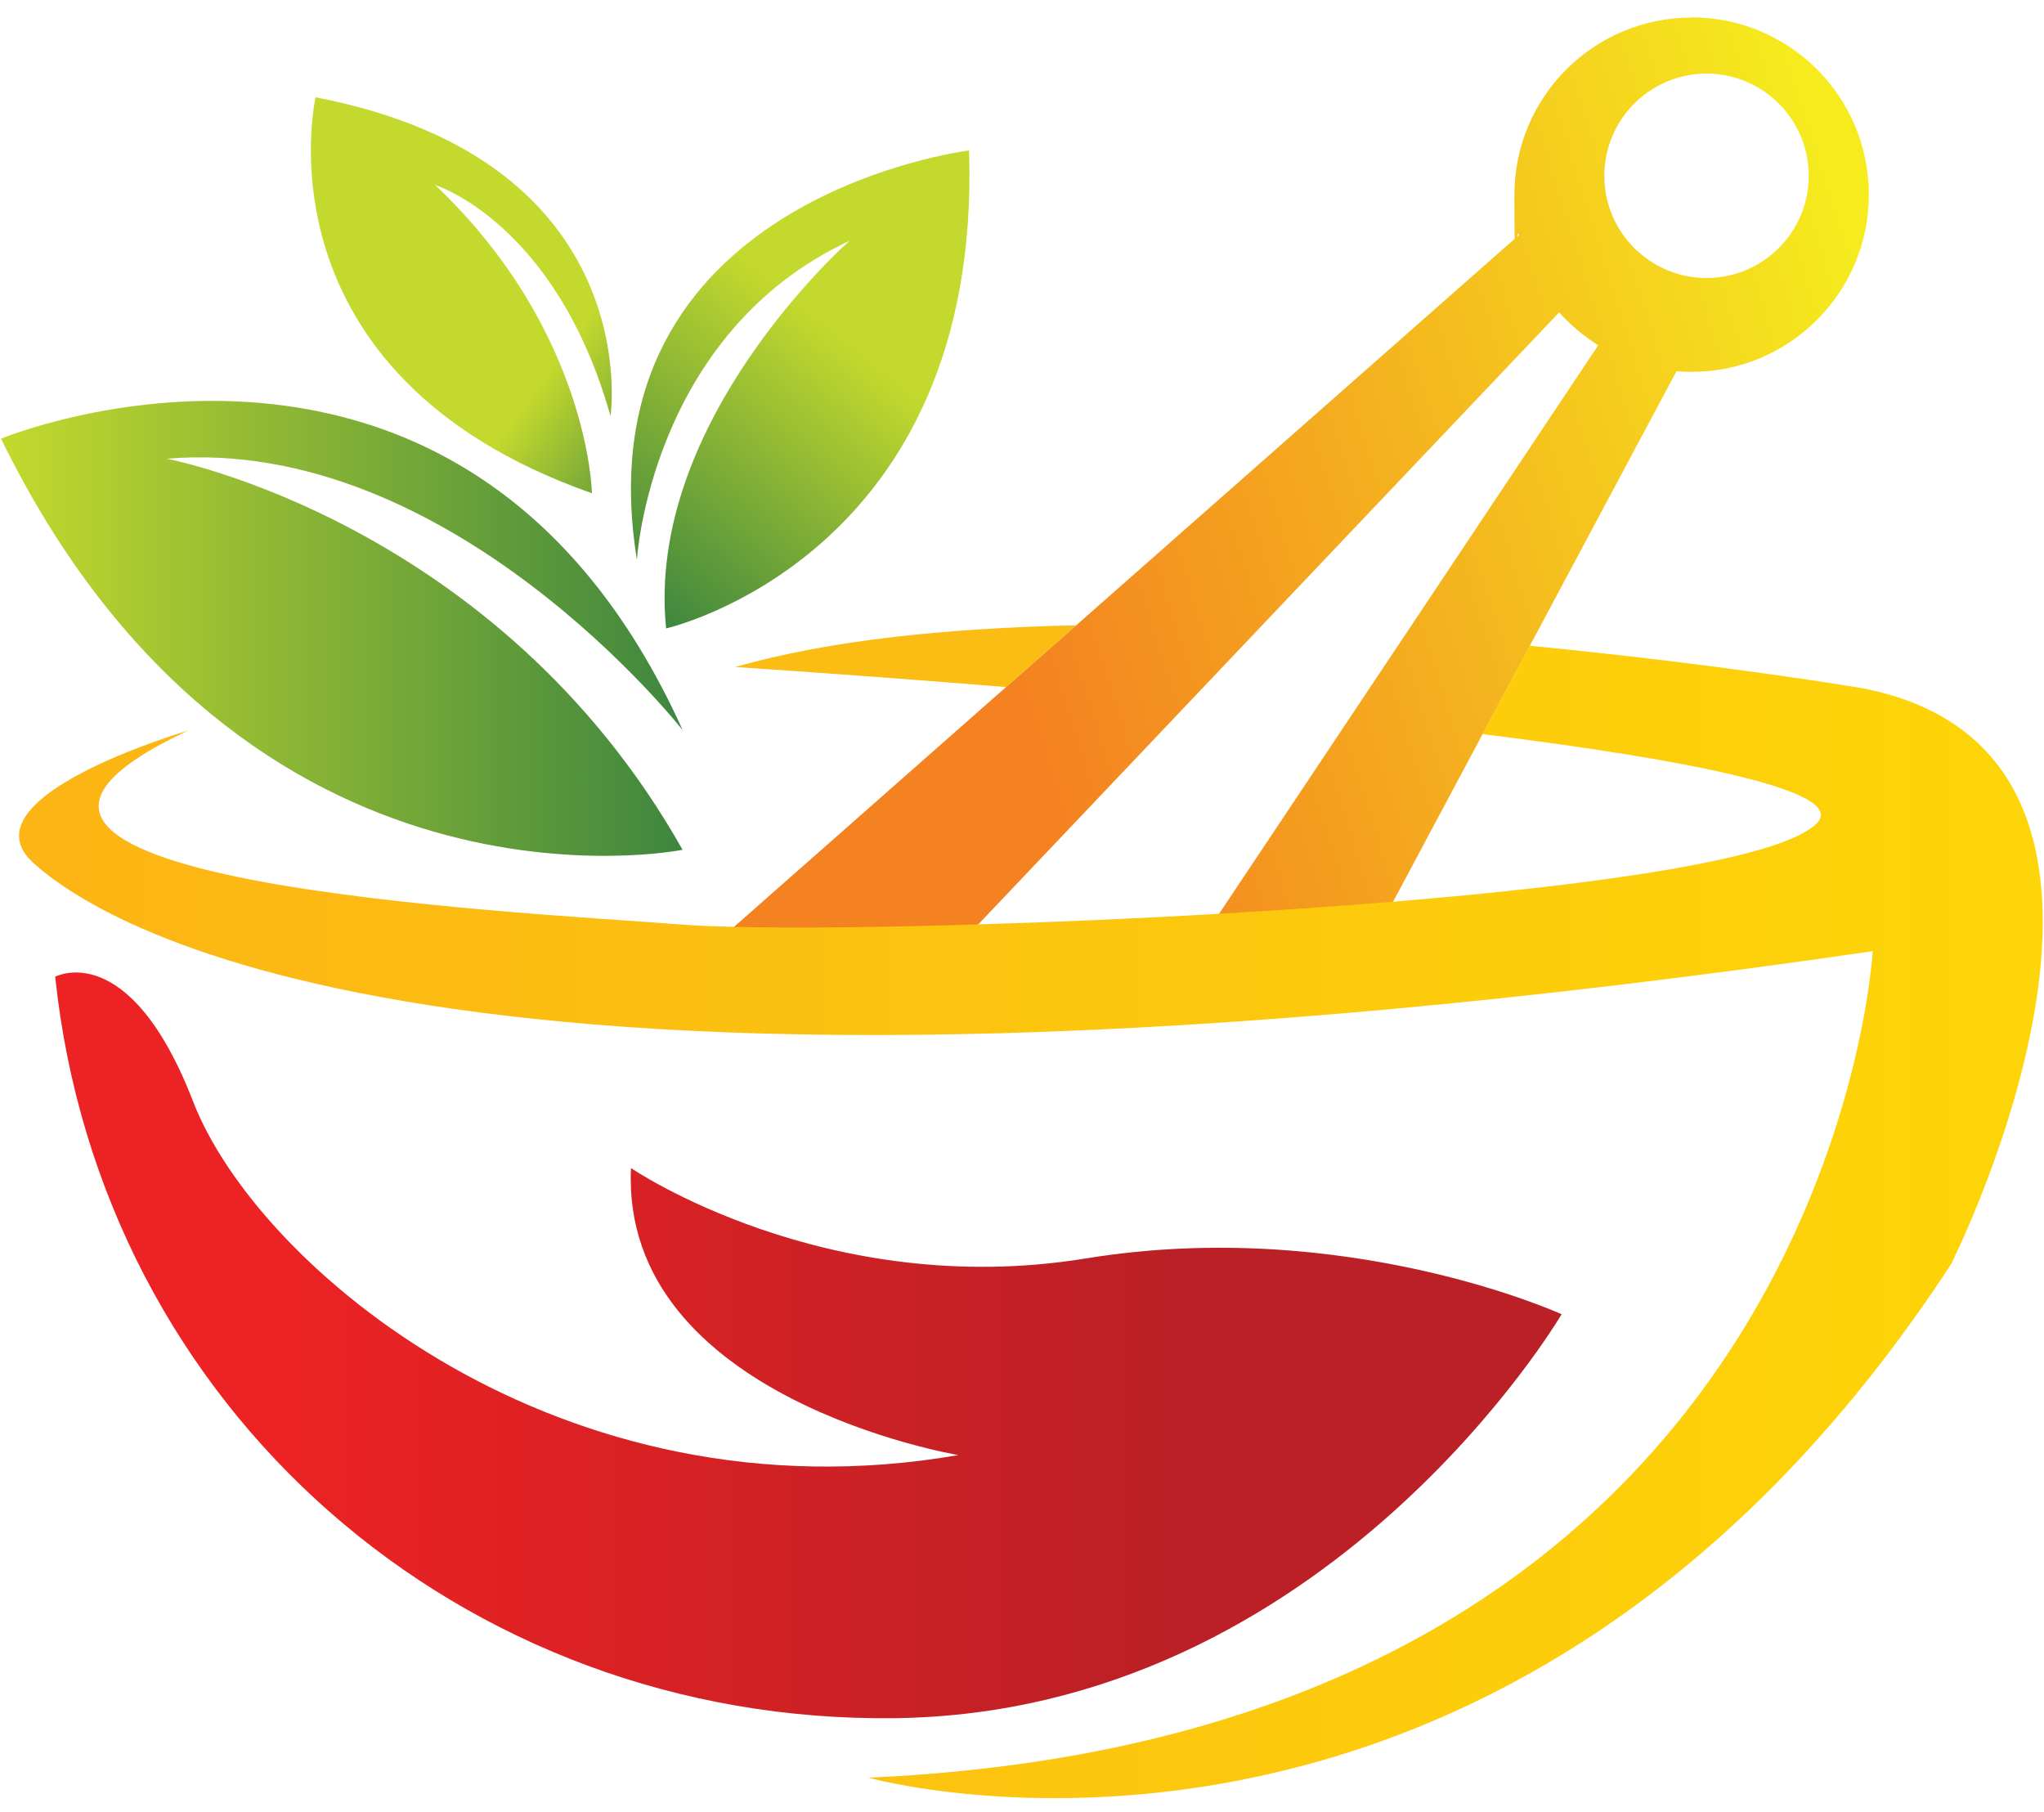 <?xml version="1.0" encoding="UTF-8"?>
<svg id="Layer_1" data-name="Layer 1" xmlns="http://www.w3.org/2000/svg" version="1.1" xmlns:xlink="http://www.w3.org/1999/xlink" viewBox="0 0 1000 886.2">
  <defs>
    <style>
      .cls-1 {
        fill: url(#linear-gradient);
      }

      .cls-1, .cls-2, .cls-3, .cls-4, .cls-5, .cls-6, .cls-7, .cls-8 {
        stroke-width: 0px;
      }

      .cls-2 {
        fill: url(#linear-gradient-6);
      }

      .cls-3 {
        fill: url(#linear-gradient-5);
      }

      .cls-4 {
        fill: #fbbc14;
      }

      .cls-5 {
        fill: url(#linear-gradient-2);
      }

      .cls-6 {
        fill: url(#linear-gradient-7);
      }

      .cls-7 {
        fill: url(#linear-gradient-3);
      }

      .cls-8 {
        fill: url(#linear-gradient-4);
      }
    </style>
    <linearGradient id="linear-gradient" x1=".5" y1="307.4" x2="334" y2="307.4" gradientUnits="userSpaceOnUse">
      <stop offset="0" stop-color="#c4d92d"/>
      <stop offset="1" stop-color="#3e863f"/>
    </linearGradient>
    <linearGradient id="linear-gradient-2" x1="408.2" y1="160.9" x2="304.8" y2="290.2" xlink:href="#linear-gradient"/>
    <linearGradient id="linear-gradient-3" x1="225.7" y1="140.1" x2="344.5" y2="227.1" gradientUnits="userSpaceOnUse">
      <stop offset=".4" stop-color="#c4d92d"/>
      <stop offset="1" stop-color="#3e863f"/>
    </linearGradient>
    <linearGradient id="linear-gradient-4" x1="-15.8" y1="658.1" x2="721.1" y2="658.1" gradientUnits="userSpaceOnUse">
      <stop offset=".2" stop-color="#ed2224"/>
      <stop offset=".8" stop-color="#ba2025"/>
    </linearGradient>
    <linearGradient id="linear-gradient-5" x1="384.2" y1="341.9" x2="922.2" y2="174.3" gradientUnits="userSpaceOnUse">
      <stop offset=".2" stop-color="#f48220"/>
      <stop offset="1" stop-color="#f5eb1d"/>
    </linearGradient>
    <linearGradient id="linear-gradient-6" x1="568.7" y1="453.2" x2="592.5" y2="453.2" gradientUnits="userSpaceOnUse">
      <stop offset=".4" stop-color="#f48220"/>
      <stop offset="1" stop-color="#f5eb1d"/>
    </linearGradient>
    <linearGradient id="linear-gradient-7" x1="-310.5" y1="597.4" x2="1576" y2="598.2" gradientUnits="userSpaceOnUse">
      <stop offset="0" stop-color="#fbaa19"/>
      <stop offset="1" stop-color="#fee800"/>
    </linearGradient>
  </defs>
  <path class="cls-1" d="M334,415.7S120.1,459,.5,214.6c0,0,226.6-94.2,333.5,142.6,0,0-113.3-144.5-252.4-132.8,0,0,161.6,30.4,252.4,191.4Z"/>
  <path class="cls-5" d="M325.9,307.4s154.7-34.9,148.2-233.8c0,0-191.1,23.4-162.5,200.2,0,0,6.5-110.5,104-156,0,0-100.1,88.1-89.7,189.6Z"/>
  <path class="cls-7" d="M154.4,47.6s-31.2,135.2,135.2,193.7c0,0-1.3-79.3-76.7-150.8,0,0,59.1,18.3,85.8,113.1,0,0,18.2-124.8-144.3-156Z"/>
  <path class="cls-8" d="M308.7,571.4s95.2,65,222.6,44.2c127.4-20.8,232.7,27.3,232.7,27.3,0,0-114.4,195-326.3,197.6-211.9,2.6-388.4-150.8-410.7-362.7,0,0,36.3-19.5,67.5,61.1,31.2,80.6,179.4,206.7,374.4,172.9,0,0-165.4-27.5-160.2-140.4Z"/>
  <g>
    <path class="cls-3" d="M827.6,8.6c-47.9,0-86.7,38.8-86.7,86.7s.8,13.3,2.2,19.7l-216.6,190.9-34.3,30.2-133.2,117.4-8.3,7.3,217.9-7.2-94.3,3.1,4.2-4.4,103-108.5,35.1-37,146.2-154c5.5,6.2,12,11.6,19.1,16.1l-94.6,141.9-27.3,40.9-63.7,95.5-3.8,5.7,84.3-2.8,4.7-8.9,43.8-82,23.1-43.2,71.8-134.4c2.4.2,4.9.3,7.4.3,47.9,0,86.7-38.8,86.7-86.7s-38.8-86.7-86.7-86.7ZM834.9,136c-27.6,0-50-22.4-50-50s22.4-50,50-50,50,22.4,50,50-22.4,50-50,50Z"/>
    <polygon class="cls-2" points="592.5 452.8 592.5 452.8 568.7 453.6 592.5 452.8"/>
  </g>
  <path class="cls-4" d="M526.5,305.9l-34.3,30.2c-76.1-6.2-132.5-9.8-132.5-9.8,46.3-13.3,105-19.1,166.8-20.4Z"/>
  <path class="cls-6" d="M955.2,617.4c-221,339.3-530.4,252.2-530.4,252.2,470.6-20.8,491.4-404.3,491.4-404.3-687.7,100.1-863.2-10.4-899.6-42.9-35.9-32,72.4-64.1,75.4-65-158.5,74.1,158.6,88.4,241.8,94.9,6.5.5,15,.9,25.3,1.1,28.7.7,71,.3,119.4-1.2,36.8-1.1,77.2-2.8,117.9-5.2,28.7-1.7,57.5-3.6,85.2-5.9,102-8.4,190.1-21.1,207.2-38.3,15.8-15.8-62.5-31.1-163.5-43.7l23.1-43.2c93.2,9,162.4,20.7,162.4,20.7,169,32.5,44.2,280.8,44.2,280.8Z"/>
</svg>